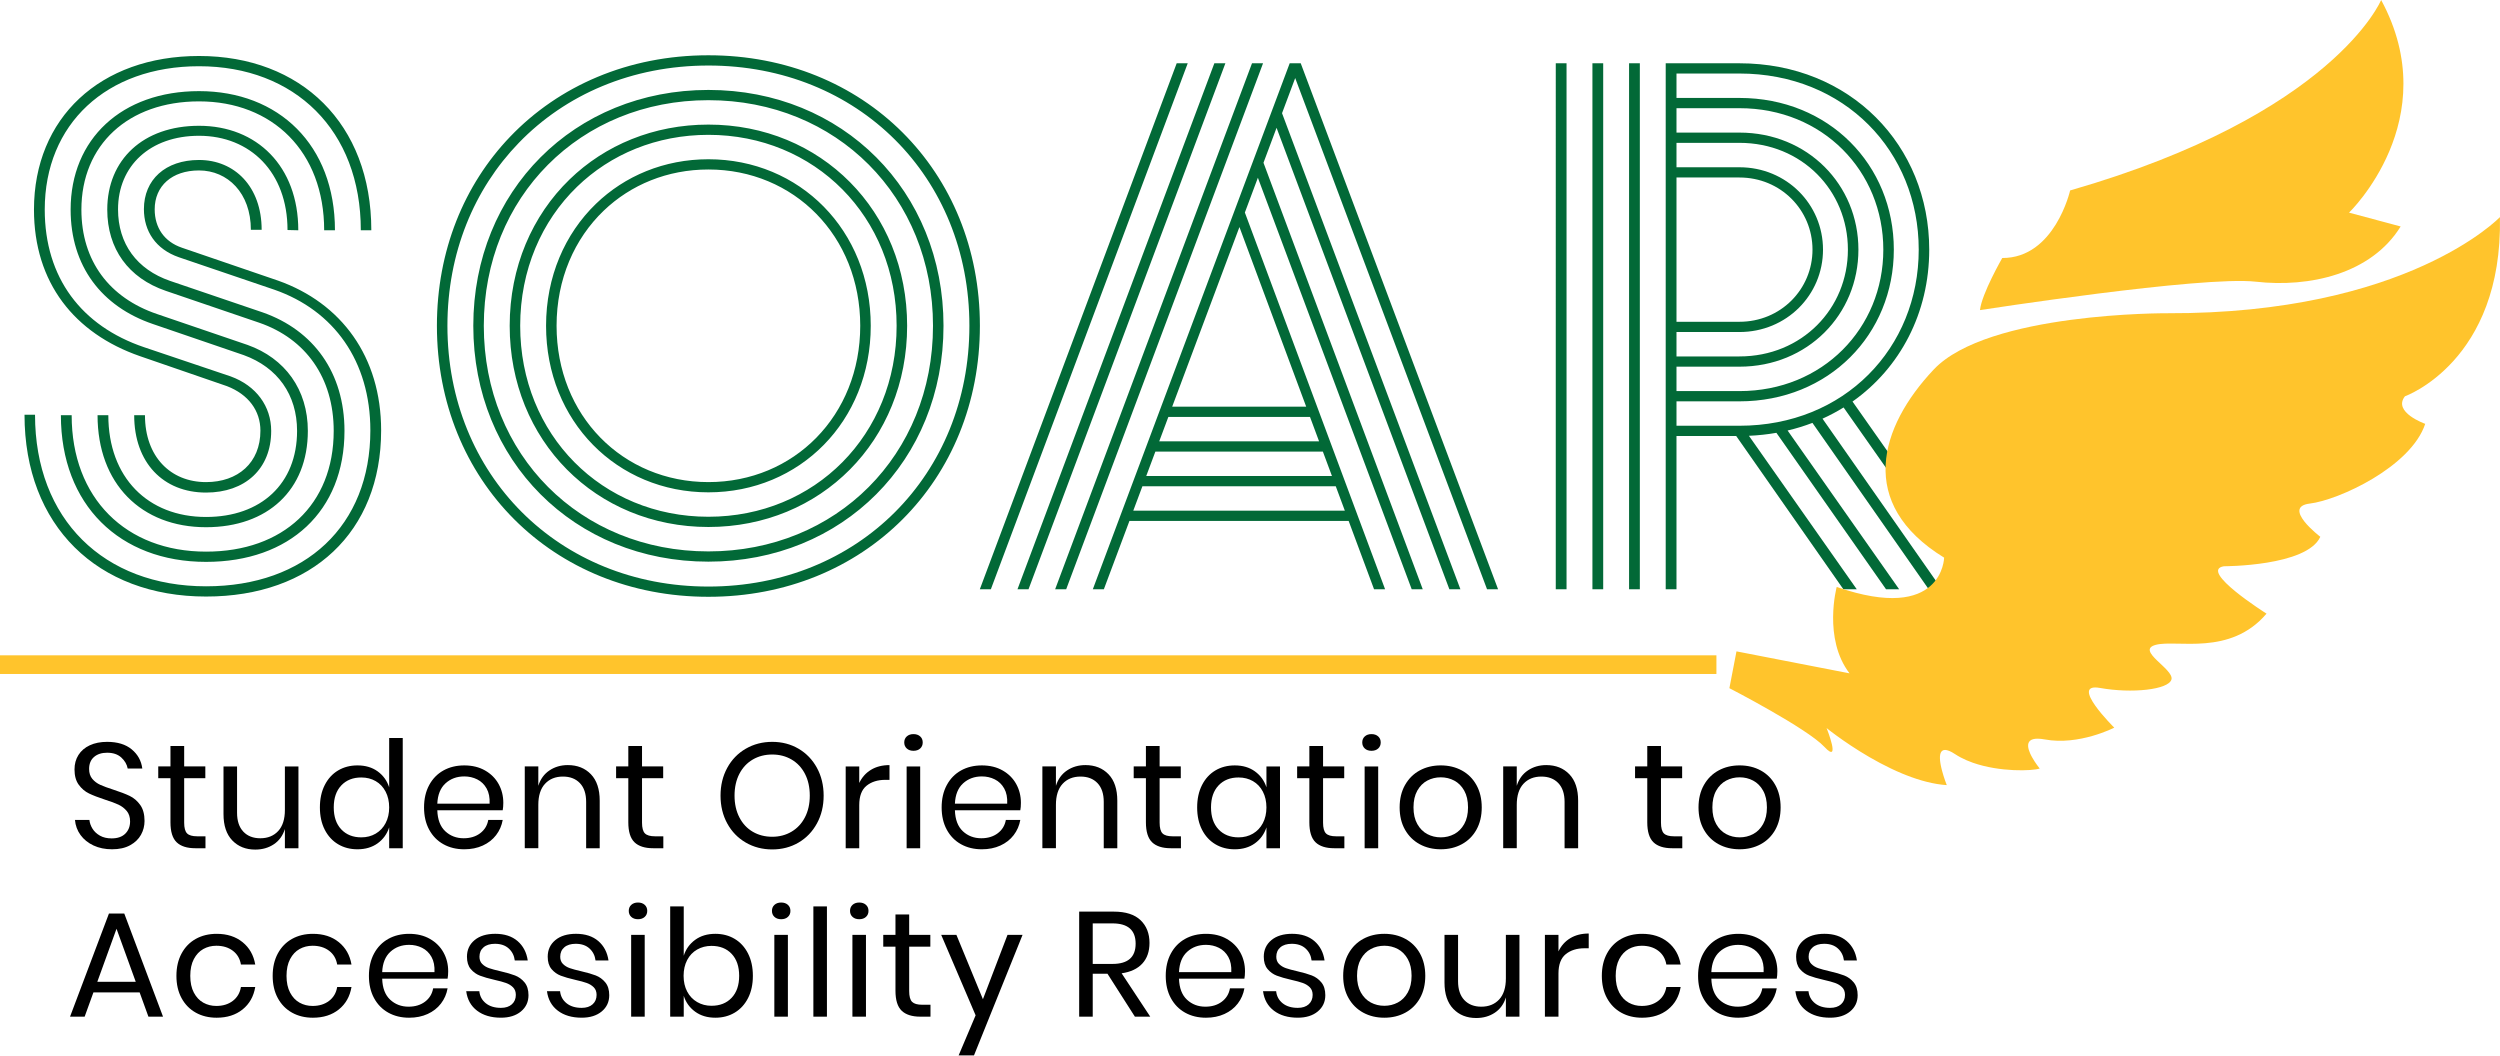 <?xml version="1.0" encoding="utf-8"?>
<!-- Generator: Adobe Illustrator 24.0.2, SVG Export Plug-In . SVG Version: 6.00 Build 0)  -->
<svg version="1.1" id="Layer_1" xmlns="http://www.w3.org/2000/svg" xmlns:xlink="http://www.w3.org/1999/xlink" x="0px" y="0px"
	 width="450px" height="190px" viewBox="0 0 450 190" style="enable-background:new 0 0 450 190;" xml:space="preserve">
<style type="text/css">
	.st0{fill:#026937;}
	.st1{fill:#FFC42C;}
</style>
<g>
	<path class="st0" d="M50.034,50.506c11.393,4.026,18.57,13.686,18.57,26.972
		c0,18.309-12.483,29.9-31.515,29.9c-19.525,0-32.677-12.714-32.677-32.724h1.892
		c0,18.833,12.397,30.881,30.785,30.881c17.894,0,29.575-10.925,29.575-28.057
		c0-12.484-6.564-21.579-17.241-25.318l-17.225-5.856
		c-4.168-1.447-6.294-4.685-6.294-8.663c0-5.29,3.859-8.844,9.92-8.844
		c6.42,0,11.273,4.812,11.273,12.568h-1.94c0-6.627-4.185-10.685-9.333-10.685
		c-4.877,0-7.98,2.8-7.98,7.001c0,3.318,1.742,5.84,4.918,6.914L50.034,50.506z
		 M25.179,64.103C13.396,60.004,6.115,50.895,6.115,37.726
		c0-16.469,11.888-27.648,29.709-27.648c18.355,0,31.013,12.173,31.013,31.372h-1.891
		c0-18.022-11.904-29.528-29.123-29.528c-16.685,0-27.77,10.424-27.77,25.804
		c0,12.279,6.621,20.959,17.88,24.771l15.578,5.251
		c4.638,1.686,7.303,5.417,7.303,9.816c0,6.866-4.718,11.098-11.725,11.098
		c-7.676,0-12.935-5.355-12.935-13.922h1.94c0,7.439,4.591,12.038,10.995,12.038
		c5.736,0,9.786-3.477,9.786-9.253c0-3.597-2.148-6.524-6.023-8.019L25.179,64.103z
		 M51.753,41.403c0-10.391-6.699-16.963-15.929-16.963
		c-8.783,0-14.577,5.403-14.577,13.239c0,6.222,3.398,10.821,9.365,12.881
		l16.7,5.681c9.14,3.215,14.695,10.86,14.695,21.322
		c0,14.448-9.882,23.574-24.919,23.574c-15.53,0-26.128-10.247-26.128-26.398h1.939
		c0,14.974,9.794,24.555,24.189,24.555c13.9,0,22.979-8.458,22.979-21.731
		c0-9.564-5.029-16.589-13.415-19.477l-16.795-5.729
		c-6.73-2.3-10.55-7.557-10.55-14.631c0-8.973,6.46-15.084,16.516-15.084
		c10.414,0,17.869,7.279,17.869,18.808L51.753,41.403z M58.35,41.449
		c0-14.163-9.302-23.202-22.526-23.202c-12.779,0-21.173,7.87-21.173,19.479
		c0,9.27,5.054,15.89,13.624,18.804l16.27,5.552
		c6.753,2.403,10.867,8.027,10.867,15.481c0,10.637-7.233,17.336-18.322,17.336
		c-11.672,0-19.531-7.821-19.531-20.16h1.939c0,11.203,7.105,18.316,17.592,18.316
		c9.906,0,16.382-5.992,16.382-15.492c0-6.509-3.5-11.425-9.587-13.637
		l-16.365-5.601c-9.238-3.151-14.808-10.431-14.808-20.599
		c0-12.698,9.197-21.322,23.113-21.322c14.36,0,24.466,9.706,24.466,25.046H58.35z"/>
	<path class="st0" d="M176.38,58.643c0,27.863-20.83,48.781-48.867,48.781
		c-28.039,0-48.869-20.918-48.869-48.781c0-13.529,4.912-25.399,13.176-34.03
		c8.751-9.148,21.268-14.663,35.693-14.663
		C155.551,9.95,176.38,30.78,176.38,58.643z M174.49,58.643
		c0-26.822-20.028-46.848-46.977-46.848c-13.769,0-25.729,5.229-34.128,13.92
		C85.333,34.03,80.536,45.523,80.536,58.643c0,26.823,20.027,46.937,46.977,46.937
		C154.462,105.581,174.49,85.467,174.49,58.643z M169.831,58.643
		c0,24.275-18.18,42.455-42.318,42.455c-24.14,0-42.319-18.18-42.319-42.455
		c0-12.144,4.551-22.761,12.122-30.34c7.559-7.573,18.135-12.114,30.198-12.114
		C151.652,16.19,169.831,34.37,169.831,58.643z M167.94,58.643
		c0-23.233-17.378-40.61-40.427-40.61c-11.541,0-21.661,4.358-28.887,11.625
		C91.418,36.903,87.085,47.043,87.085,58.643c0,23.233,17.378,40.611,40.428,40.611
		C150.562,99.255,167.94,81.877,167.94,58.643z M163.284,58.643
		c0,20.686-15.53,36.216-35.77,36.216s-35.77-15.53-35.77-36.216
		c0-10.603,4.079-19.851,10.783-26.347c6.375-6.179,15.122-9.869,24.987-9.869
		C147.753,22.428,163.284,37.958,163.284,58.643z M161.391,58.643
		c0-19.643-14.726-34.372-33.878-34.372c-9.33,0-17.612,3.496-23.65,9.353
		c-6.357,6.165-10.229,14.945-10.229,25.019c0,19.645,14.728,34.373,33.879,34.373
		C146.665,93.016,161.391,78.288,161.391,58.643z M156.734,58.643
		c0,17.184-12.792,29.978-29.221,29.978c-16.428,0-29.222-12.794-29.222-29.978
		c0-8.865,3.406-16.561,8.957-21.936c5.21-5.043,12.311-8.041,20.266-8.041
		C143.942,28.666,156.734,41.459,156.734,58.643z M154.842,58.643
		c0-16.191-11.942-28.134-27.329-28.134c-7.382,0-13.973,2.751-18.832,7.401
		c-5.268,5.04-8.498,12.311-8.498,20.733c0,16.191,11.942,28.134,27.33,28.134
		C142.9,86.777,154.842,74.835,154.842,58.643z"/>
	<path class="st0" d="M178.353,106.072h-1.986l35.437-94.681h1.987L178.353,106.072z
		 M185.132,106.072h-1.987l35.437-94.681h1.987L185.132,106.072z M191.911,106.072
		h-1.987l35.437-94.681h1.987L191.911,106.072z M230.767,20.376l32.107,85.695h-1.987
		l-31.105-83.065l-2.355,6.291l28.668,76.774h-1.987l-27.69-74.078l-2.343,6.262
		l25.242,67.816h-1.987l-4.575-12.308h-39.455l-4.607,12.308h-1.987l35.438-94.681
		h1.987l35.523,94.681h-1.986l-34.533-92.021L230.767,20.376z M240.437,87.525h-34.804
		l-1.644,4.395h38.081L240.437,87.525z M206.323,85.681h33.429l-1.634-4.394h-30.151
		L206.323,85.681z M235.8,75.047h-25.497l-1.644,4.395h28.775L235.8,75.047z
		 M210.993,73.204h24.123l-12.018-32.338L210.993,73.204z"/>
	<path class="st0" d="M281.978,11.391v94.681h-1.939V11.391H281.978z M288.575,11.391v94.681
		h-1.939V11.391H288.575z M295.171,11.391v94.681h-1.939V11.391H295.171z
		 M331.846,73.342c-1.208,0.748-2.473,1.423-3.794,2.019l21.476,30.711h-2.359
		l-20.932-29.954c-1.435,0.551-2.926,1.011-4.469,1.374l20.082,28.58h-2.361
		l-19.738-28.165c-1.601,0.283-3.252,0.463-4.947,0.536l19.415,27.629h-2.408
		l-19.296-27.593h-10.747v27.593h-1.94V11.391h13.269
		c19.948,0,34.165,14.784,34.165,33.544c0,11.384-5.235,21.303-13.808,27.343
		l23.754,33.793h-2.361L331.846,73.342z M313.097,76.635
		c18.906,0,32.273-13.98,32.273-31.7s-13.367-31.701-32.273-31.701h-11.329v4.395
		h11.329c16.096,0,27.791,12.046,27.791,27.306s-11.696,27.306-27.791,27.306h-11.329
		v4.394H313.097z M301.768,70.397h11.329c15.006,0,25.9-11.331,25.9-25.462
		c0-14.13-10.894-25.461-25.9-25.461h-11.329v4.394h11.329
		c12.283,0,21.418,9.395,21.418,21.067c0,11.671-9.135,21.067-21.418,21.067h-11.329
		V70.397z M301.768,64.158h11.329c11.244,0,19.526-8.593,19.526-19.223
		s-8.282-19.223-19.526-19.223h-11.329v4.395h11.329
		c8.472,0,15.045,6.659,15.045,14.828s-6.573,14.828-15.045,14.828h-11.329V64.158z
		 M313.097,57.92c7.432,0,13.152-5.855,13.152-12.985
		c0-7.128-5.72-12.985-13.152-12.985h-11.329v25.97H313.097z"/>
</g>
<g>
	<path d="M25.373,150.269c-0.429,0.769-1.082,1.394-1.957,1.877
		c-0.876,0.483-1.958,0.724-3.245,0.724c-1.251,0-2.365-0.228-3.339-0.684
		c-0.975-0.456-1.752-1.082-2.333-1.878c-0.581-0.795-0.917-1.703-1.006-2.722
		h2.601c0.054,0.536,0.237,1.06,0.55,1.569
		c0.313,0.51,0.76,0.93,1.341,1.261c0.581,0.331,1.283,0.496,2.105,0.496
		c1.073,0,1.895-0.286,2.468-0.858c0.572-0.572,0.858-1.305,0.858-2.199
		c0-0.769-0.201-1.394-0.604-1.877s-0.898-0.863-1.488-1.14
		c-0.59-0.277-1.395-0.577-2.414-0.898c-1.198-0.393-2.158-0.764-2.883-1.113
		c-0.724-0.348-1.341-0.872-1.85-1.569c-0.51-0.697-0.765-1.618-0.765-2.763
		c0-0.983,0.237-1.85,0.711-2.601c0.474-0.751,1.154-1.332,2.038-1.743
		c0.885-0.411,1.927-0.617,3.125-0.617c1.86,0,3.334,0.451,4.425,1.354
		c1.09,0.904,1.725,2.052,1.904,3.446h-2.628
		c-0.143-0.751-0.527-1.412-1.153-1.984c-0.626-0.572-1.475-0.859-2.548-0.859
		c-0.984,0-1.77,0.255-2.36,0.765c-0.59,0.51-0.885,1.229-0.885,2.159
		c0,0.733,0.192,1.327,0.577,1.783c0.384,0.456,0.863,0.814,1.435,1.073
		c0.572,0.26,1.358,0.55,2.36,0.872c1.216,0.393,2.195,0.769,2.937,1.126
		c0.742,0.358,1.372,0.898,1.891,1.623c0.518,0.724,0.778,1.685,0.778,2.883
		C26.016,148.669,25.802,149.5,25.373,150.269z"/>
	<path d="M36.986,150.537v2.145h-1.824c-1.502,0-2.624-0.358-3.366-1.073
		c-0.742-0.715-1.113-1.913-1.113-3.594v-7.939h-2.199v-2.119h2.199v-3.674h2.468
		v3.674h3.808v2.119H33.151v7.992c0,0.948,0.174,1.596,0.523,1.944
		c0.349,0.349,0.953,0.523,1.811,0.523H36.986z"/>
	<path d="M53.72,137.959v14.724h-2.44v-3.459c-0.376,1.198-1.042,2.114-1.998,2.749
		c-0.957,0.635-2.07,0.952-3.339,0.952c-1.699,0-3.075-0.55-4.13-1.649
		s-1.582-2.677-1.582-4.734v-8.582h2.44v8.341c0,1.467,0.376,2.597,1.127,3.393
		c0.751,0.796,1.77,1.193,3.057,1.193c1.341,0,2.414-0.433,3.218-1.301
		c0.805-0.867,1.207-2.132,1.207-3.795v-7.831H53.72z"/>
	<path d="M67.974,138.844c0.992,0.716,1.685,1.672,2.078,2.87v-8.877h2.441v19.846
		h-2.441v-3.755c-0.393,1.199-1.086,2.155-2.078,2.87
		c-0.992,0.715-2.204,1.073-3.634,1.073c-1.306,0-2.468-0.304-3.487-0.912
		c-1.019-0.607-1.819-1.479-2.4-2.614c-0.581-1.135-0.872-2.472-0.872-4.009
		c0-1.538,0.29-2.879,0.872-4.023c0.581-1.144,1.381-2.02,2.4-2.628
		c1.019-0.607,2.181-0.912,3.487-0.912
		C65.77,137.771,66.982,138.129,67.974,138.844z M61.43,141.379
		c-0.903,0.957-1.355,2.275-1.355,3.956s0.451,2.999,1.355,3.955
		c0.903,0.957,2.105,1.435,3.607,1.435c0.965,0,1.828-0.223,2.588-0.67
		s1.355-1.077,1.784-1.891c0.429-0.814,0.643-1.756,0.643-2.829
		c0-1.073-0.215-2.021-0.643-2.843c-0.429-0.822-1.024-1.452-1.784-1.89
		c-0.76-0.438-1.623-0.657-2.588-0.657
		C63.535,139.944,62.333,140.422,61.43,141.379z"/>
	<path d="M90.488,145.843H78.715c0.054,1.681,0.532,2.941,1.435,3.782
		c0.902,0.841,2.007,1.261,3.312,1.261c1.18,0,2.168-0.299,2.964-0.898
		c0.795-0.599,1.283-1.399,1.462-2.4h2.601
		c-0.179,1.019-0.577,1.931-1.193,2.736c-0.617,0.805-1.418,1.431-2.4,1.877
		c-0.984,0.447-2.092,0.671-3.326,0.671c-1.413,0-2.665-0.304-3.755-0.912
		c-1.091-0.607-1.944-1.479-2.561-2.614c-0.617-1.135-0.925-2.472-0.925-4.009
		c0-1.538,0.308-2.879,0.925-4.023c0.617-1.144,1.47-2.02,2.561-2.628
		c1.09-0.607,2.342-0.912,3.755-0.912c1.43,0,2.677,0.305,3.741,0.912
		c1.064,0.608,1.877,1.421,2.44,2.44c0.564,1.019,0.845,2.145,0.845,3.379
		C90.595,145.021,90.559,145.468,90.488,145.843z M87.591,141.928
		c-0.411-0.733-0.974-1.278-1.689-1.636c-0.715-0.358-1.493-0.536-2.333-0.536
		c-1.341,0-2.468,0.416-3.379,1.247c-0.912,0.831-1.404,2.052-1.475,3.661h9.414
		C88.182,143.573,88.002,142.661,87.591,141.928z"/>
	<path d="M106.365,139.367c1.054,1.099,1.582,2.686,1.582,4.76v8.555h-2.441v-8.341
		c0-1.466-0.375-2.592-1.126-3.379s-1.77-1.18-3.057-1.18
		c-1.341,0-2.414,0.434-3.218,1.301c-0.805,0.867-1.207,2.132-1.207,3.795v7.804
		h-2.44v-14.724h2.44v3.486c0.376-1.197,1.041-2.119,1.998-2.762
		c0.957-0.644,2.061-0.966,3.313-0.966
		C103.925,137.718,105.31,138.268,106.365,139.367z"/>
	<path d="M119.399,150.537v2.145h-1.824c-1.502,0-2.624-0.358-3.366-1.073
		c-0.742-0.715-1.113-1.913-1.113-3.594v-7.939h-2.199v-2.119h2.199v-3.674h2.468
		v3.674h3.808v2.119h-3.808v7.992c0,0.948,0.174,1.596,0.523,1.944
		c0.349,0.349,0.953,0.523,1.811,0.523H119.399z"/>
	<path d="M143.736,134.768c1.403,0.822,2.507,1.971,3.312,3.446
		c0.805,1.475,1.207,3.143,1.207,5.002c0,1.86-0.402,3.527-1.207,5.002
		c-0.805,1.475-1.908,2.624-3.312,3.446c-1.404,0.823-2.982,1.234-4.734,1.234
		c-1.752,0-3.339-0.411-4.76-1.234c-1.421-0.822-2.534-1.971-3.339-3.446
		c-0.805-1.475-1.207-3.142-1.207-5.002c0-1.859,0.403-3.527,1.207-5.002
		c0.804-1.475,1.918-2.624,3.339-3.446c1.422-0.823,3.008-1.234,4.76-1.234
		C140.755,133.534,142.332,133.945,143.736,134.768z M135.503,136.712
		c-1.028,0.599-1.833,1.457-2.413,2.575c-0.581,1.117-0.872,2.427-0.872,3.929
		c0,1.484,0.29,2.789,0.872,3.915c0.581,1.127,1.385,1.989,2.413,2.588
		c1.028,0.599,2.195,0.898,3.5,0.898c1.287,0,2.445-0.304,3.473-0.912
		c1.028-0.607,1.833-1.47,2.414-2.588c0.581-1.117,0.871-2.418,0.871-3.902
		c0-1.502-0.29-2.811-0.871-3.929c-0.581-1.118-1.386-1.976-2.414-2.575
		s-2.186-0.898-3.473-0.898C137.698,135.814,136.531,136.113,135.503,136.712z"/>
	<path d="M156.783,138.563c0.93-0.563,2.038-0.845,3.326-0.845v2.655h-0.751
		c-1.377,0-2.503,0.354-3.379,1.06c-0.876,0.707-1.314,1.873-1.314,3.5v7.751
		h-2.44v-14.724h2.44v2.977C155.147,139.916,155.853,139.126,156.783,138.563z"/>
	<path d="M163.22,132.555c0.303-0.277,0.706-0.416,1.206-0.416
		c0.5,0,0.903,0.139,1.207,0.416c0.304,0.278,0.456,0.64,0.456,1.086
		c0,0.447-0.152,0.809-0.456,1.086c-0.304,0.277-0.707,0.416-1.207,0.416
		c-0.5,0-0.903-0.138-1.206-0.416c-0.305-0.277-0.456-0.639-0.456-1.086
		C162.764,133.195,162.915,132.833,163.22,132.555z M165.633,137.959v14.724h-2.44
		v-14.724H165.633z"/>
	<path d="M183.656,145.843h-11.774c0.054,1.681,0.532,2.941,1.435,3.782
		c0.902,0.841,2.007,1.261,3.312,1.261c1.18,0,2.168-0.299,2.964-0.898
		c0.795-0.599,1.283-1.399,1.462-2.4h2.601
		c-0.179,1.019-0.577,1.931-1.193,2.736c-0.617,0.805-1.418,1.431-2.4,1.877
		c-0.984,0.447-2.092,0.671-3.326,0.671c-1.413,0-2.665-0.304-3.755-0.912
		c-1.091-0.607-1.944-1.479-2.561-2.614c-0.617-1.135-0.925-2.472-0.925-4.009
		c0-1.538,0.308-2.879,0.925-4.023c0.617-1.144,1.47-2.02,2.561-2.628
		c1.09-0.607,2.342-0.912,3.755-0.912c1.43,0,2.677,0.305,3.741,0.912
		c1.064,0.608,1.877,1.421,2.44,2.44c0.564,1.019,0.845,2.145,0.845,3.379
		C183.763,145.021,183.727,145.468,183.656,145.843z M180.759,141.928
		c-0.411-0.733-0.974-1.278-1.689-1.636c-0.715-0.358-1.493-0.536-2.333-0.536
		c-1.341,0-2.468,0.416-3.379,1.247c-0.912,0.831-1.404,2.052-1.475,3.661h9.414
		C181.35,143.573,181.17,142.661,180.759,141.928z"/>
	<path d="M199.533,139.367c1.054,1.099,1.582,2.686,1.582,4.76v8.555h-2.44v-8.341
		c0-1.466-0.376-2.592-1.126-3.379c-0.752-0.787-1.77-1.18-3.057-1.18
		c-1.341,0-2.413,0.434-3.218,1.301c-0.805,0.867-1.207,2.132-1.207,3.795v7.804
		h-2.44v-14.724h2.44v3.486c0.376-1.197,1.041-2.119,1.998-2.762
		c0.957-0.644,2.061-0.966,3.313-0.966
		C197.091,137.718,198.477,138.268,199.533,139.367z"/>
	<path d="M212.567,150.537v2.145h-1.824c-1.502,0-2.624-0.358-3.366-1.073
		c-0.741-0.715-1.113-1.913-1.113-3.594v-7.939h-2.199v-2.119h2.199v-3.674h2.468
		v3.674h3.808v2.119h-3.808v7.992c0,0.948,0.174,1.596,0.523,1.944
		c0.348,0.349,0.952,0.523,1.811,0.523H212.567z"/>
	<path d="M225.882,138.844c0.992,0.716,1.684,1.672,2.078,2.87v-3.754h2.44v14.724
		h-2.44v-3.755c-0.394,1.199-1.086,2.155-2.078,2.87
		c-0.993,0.715-2.205,1.073-3.635,1.073c-1.305,0-2.468-0.304-3.487-0.912
		c-1.018-0.607-1.819-1.479-2.399-2.614c-0.582-1.135-0.872-2.472-0.872-4.009
		c0-1.538,0.29-2.879,0.872-4.023c0.581-1.144,1.381-2.02,2.399-2.628
		c1.019-0.607,2.182-0.912,3.487-0.912
		C223.677,137.771,224.889,138.129,225.882,138.844z M219.337,141.379
		c-0.903,0.957-1.355,2.275-1.355,3.956s0.452,2.999,1.355,3.955
		c0.903,0.957,2.105,1.435,3.607,1.435c0.964,0,1.828-0.223,2.587-0.67
		c0.761-0.447,1.355-1.077,1.784-1.891c0.428-0.814,0.643-1.756,0.643-2.829
		c0-1.073-0.215-2.021-0.643-2.843c-0.429-0.822-1.024-1.452-1.784-1.89
		c-0.76-0.438-1.623-0.657-2.587-0.657
		C221.443,139.944,220.24,140.422,219.337,141.379z"/>
	<path d="M241.986,150.537v2.145h-1.824c-1.502,0-2.624-0.358-3.366-1.073
		c-0.741-0.715-1.113-1.913-1.113-3.594v-7.939h-2.199v-2.119h2.199v-3.674h2.468
		v3.674h3.808v2.119h-3.808v7.992c0,0.948,0.174,1.596,0.523,1.944
		c0.348,0.349,0.952,0.523,1.811,0.523H241.986z"/>
	<path d="M245.66,132.555c0.304-0.277,0.706-0.416,1.207-0.416
		c0.5,0,0.903,0.139,1.207,0.416c0.304,0.278,0.455,0.64,0.455,1.086
		c0,0.447-0.151,0.809-0.455,1.086c-0.304,0.277-0.707,0.416-1.207,0.416
		c-0.501,0-0.903-0.138-1.207-0.416c-0.304-0.277-0.455-0.639-0.455-1.086
		C245.204,133.195,245.356,132.833,245.66,132.555z M248.074,137.959v14.724h-2.44
		v-14.724H248.074z"/>
	<path d="M263.131,138.683c1.118,0.608,1.995,1.484,2.628,2.628
		c0.635,1.144,0.954,2.485,0.954,4.023c0,1.538-0.319,2.874-0.954,4.009
		c-0.633,1.135-1.51,2.007-2.628,2.614c-1.116,0.608-2.382,0.912-3.794,0.912
		c-1.412,0-2.678-0.304-3.794-0.912c-1.118-0.607-1.997-1.479-2.642-2.614
		c-0.645-1.135-0.966-2.472-0.966-4.009c0-1.538,0.321-2.879,0.966-4.023
		c0.645-1.144,1.524-2.02,2.642-2.628c1.116-0.607,2.382-0.912,3.794-0.912
		C260.749,137.771,262.015,138.076,263.131,138.683z M256.909,140.507
		c-0.74,0.393-1.339,0.997-1.797,1.81c-0.455,0.814-0.683,1.82-0.683,3.018
		c0,1.18,0.228,2.177,0.683,2.99c0.458,0.814,1.057,1.417,1.797,1.81
		c0.742,0.393,1.551,0.59,2.428,0.59c0.877,0,1.685-0.196,2.428-0.59
		c0.742-0.393,1.341-0.996,1.797-1.81s0.683-1.811,0.683-2.99
		c0-1.198-0.228-2.203-0.683-3.018c-0.455-0.813-1.054-1.417-1.797-1.81
		c-0.742-0.393-1.551-0.59-2.428-0.59
		C258.46,139.916,257.652,140.113,256.909,140.507z"/>
	<path d="M282.481,139.367c1.056,1.099,1.583,2.686,1.583,4.76v8.555h-2.44v-8.341
		c0-1.466-0.376-2.592-1.126-3.379c-0.752-0.787-1.771-1.18-3.057-1.18
		c-1.341,0-2.414,0.434-3.219,1.301c-0.804,0.867-1.206,2.132-1.206,3.795v7.804
		h-2.441v-14.724h2.441v3.486c0.375-1.197,1.041-2.119,1.997-2.762
		c0.957-0.644,2.061-0.966,3.313-0.966
		C280.041,137.718,281.427,138.268,282.481,139.367z"/>
	<path d="M302.811,150.537v2.145h-1.824c-1.502,0-2.624-0.358-3.365-1.073
		c-0.742-0.715-1.114-1.913-1.114-3.594v-7.939h-2.199v-2.119h2.199v-3.674h2.468
		v3.674h3.808v2.119h-3.808v7.992c0,0.948,0.174,1.596,0.523,1.944
		c0.348,0.349,0.952,0.523,1.811,0.523H302.811z"/>
	<path d="M316.931,138.683c1.117,0.608,1.994,1.484,2.628,2.628
		c0.635,1.144,0.953,2.485,0.953,4.023c0,1.538-0.318,2.874-0.953,4.009
		c-0.634,1.135-1.511,2.007-2.628,2.614c-1.117,0.608-2.382,0.912-3.794,0.912
		c-1.413,0-2.678-0.304-3.795-0.912c-1.117-0.607-1.997-1.479-2.642-2.614
		c-0.643-1.135-0.966-2.472-0.966-4.009c0-1.538,0.322-2.879,0.966-4.023
		c0.645-1.144,1.525-2.02,2.642-2.628c1.117-0.607,2.382-0.912,3.795-0.912
		C314.549,137.771,315.814,138.076,316.931,138.683z M310.709,140.507
		c-0.741,0.393-1.34,0.997-1.797,1.81c-0.456,0.814-0.683,1.82-0.683,3.018
		c0,1.18,0.228,2.177,0.683,2.99c0.457,0.814,1.056,1.417,1.797,1.81
		c0.742,0.393,1.551,0.59,2.428,0.59c0.876,0,1.684-0.196,2.427-0.59
		c0.742-0.393,1.341-0.996,1.797-1.81c0.457-0.814,0.684-1.811,0.684-2.99
		c0-1.198-0.228-2.203-0.684-3.018c-0.455-0.813-1.054-1.417-1.797-1.81
		c-0.742-0.393-1.551-0.59-2.427-0.59
		C312.26,139.916,311.452,140.113,310.709,140.507z"/>
	<path d="M25.132,178.628h-8.314l-1.582,4.372h-2.628l7-18.559h2.763l6.973,18.559
		h-2.628L25.132,178.628z M24.434,176.724l-3.46-9.548l-3.459,9.548H24.434z"/>
	<path d="M43.663,169.59c1.234,1.002,1.993,2.342,2.28,4.023h-2.575
		c-0.179-1.054-0.666-1.882-1.462-2.481c-0.796-0.599-1.784-0.898-2.964-0.898
		c-0.859,0-1.641,0.197-2.347,0.59c-0.707,0.394-1.274,0.998-1.703,1.811
		c-0.429,0.814-0.644,1.82-0.644,3.018c0,1.198,0.215,2.203,0.644,3.016
		c0.429,0.814,0.996,1.418,1.703,1.811c0.706,0.394,1.488,0.59,2.347,0.59
		c1.18,0,2.168-0.304,2.964-0.912c0.795-0.607,1.283-1.438,1.462-2.494h2.575
		c-0.286,1.699-1.046,3.044-2.28,4.037c-1.234,0.992-2.789,1.488-4.666,1.488
		c-1.413,0-2.665-0.304-3.755-0.912c-1.091-0.608-1.944-1.479-2.561-2.615
		c-0.617-1.135-0.925-2.472-0.925-4.009s0.308-2.879,0.925-4.023
		c0.617-1.144,1.47-2.02,2.561-2.628c1.09-0.608,2.342-0.912,3.755-0.912
		C40.874,168.088,42.429,168.589,43.663,169.59z"/>
	<path d="M60.988,169.59c1.234,1.002,1.993,2.342,2.28,4.023h-2.575
		c-0.179-1.054-0.666-1.882-1.462-2.481c-0.796-0.599-1.784-0.898-2.964-0.898
		c-0.859,0-1.641,0.197-2.347,0.59c-0.707,0.394-1.274,0.998-1.703,1.811
		c-0.429,0.814-0.644,1.82-0.644,3.018c0,1.198,0.215,2.203,0.644,3.016
		c0.429,0.814,0.996,1.418,1.703,1.811c0.706,0.394,1.488,0.59,2.347,0.59
		c1.18,0,2.168-0.304,2.964-0.912c0.795-0.607,1.283-1.438,1.462-2.494h2.575
		c-0.286,1.699-1.046,3.044-2.28,4.037c-1.234,0.992-2.789,1.488-4.666,1.488
		c-1.413,0-2.665-0.304-3.755-0.912c-1.091-0.608-1.944-1.479-2.561-2.615
		c-0.617-1.135-0.925-2.472-0.925-4.009s0.308-2.879,0.925-4.023
		c0.617-1.144,1.47-2.02,2.561-2.628c1.09-0.608,2.342-0.912,3.755-0.912
		C58.198,168.088,59.754,168.589,60.988,169.59z"/>
	<path d="M80.566,176.16H68.792c0.054,1.681,0.532,2.941,1.435,3.782
		c0.902,0.84,2.007,1.261,3.312,1.261c1.18,0,2.168-0.299,2.964-0.898
		c0.795-0.599,1.283-1.398,1.462-2.4h2.601
		c-0.179,1.019-0.577,1.931-1.193,2.735c-0.617,0.805-1.418,1.431-2.4,1.878
		c-0.984,0.448-2.092,0.671-3.326,0.671c-1.413,0-2.665-0.304-3.755-0.912
		c-1.091-0.608-1.944-1.479-2.561-2.615c-0.617-1.135-0.925-2.472-0.925-4.009
		s0.308-2.879,0.925-4.023c0.617-1.144,1.47-2.02,2.561-2.628
		c1.09-0.608,2.342-0.912,3.755-0.912c1.43,0,2.677,0.304,3.741,0.912
		c1.064,0.608,1.877,1.421,2.44,2.44c0.564,1.019,0.845,2.145,0.845,3.38
		C80.673,175.338,80.637,175.785,80.566,176.16z M77.669,172.245
		c-0.411-0.733-0.974-1.279-1.689-1.636c-0.715-0.358-1.493-0.536-2.333-0.536
		c-1.341,0-2.468,0.416-3.379,1.247c-0.912,0.831-1.404,2.052-1.475,3.661h9.414
		C78.259,173.889,78.08,172.979,77.669,172.245z"/>
	<path d="M93.157,169.388c1.009,0.868,1.622,2.035,1.837,3.5h-2.333
		c-0.107-0.876-0.469-1.595-1.086-2.159c-0.617-0.564-1.444-0.845-2.481-0.845
		c-0.876,0-1.56,0.211-2.051,0.631c-0.492,0.42-0.738,0.987-0.738,1.702
		c0,0.536,0.165,0.97,0.496,1.3c0.331,0.331,0.742,0.582,1.234,0.752
		c0.491,0.17,1.167,0.353,2.025,0.55c1.09,0.251,1.971,0.504,2.642,0.764
		c0.67,0.26,1.242,0.675,1.716,1.247c0.474,0.573,0.711,1.341,0.711,2.307
		c0,1.198-0.452,2.172-1.354,2.923c-0.903,0.75-2.105,1.126-3.607,1.126
		c-1.752,0-3.182-0.42-4.291-1.261c-1.109-0.84-1.762-2.011-1.958-3.513h2.36
		c0.089,0.894,0.478,1.618,1.167,2.172c0.688,0.555,1.596,0.831,2.722,0.831
		c0.84,0,1.497-0.214,1.972-0.643c0.473-0.429,0.711-0.992,0.711-1.69
		c0-0.572-0.17-1.027-0.51-1.368c-0.34-0.339-0.76-0.599-1.261-0.778
		c-0.501-0.179-1.189-0.366-2.065-0.563c-1.091-0.251-1.963-0.501-2.615-0.752
		c-0.652-0.249-1.206-0.648-1.663-1.193s-0.684-1.282-0.684-2.213
		c0-1.233,0.455-2.23,1.368-2.99c0.912-0.76,2.154-1.14,3.728-1.14
		C90.81,168.088,92.146,168.522,93.157,169.388z"/>
	<path d="M107.693,169.388c1.009,0.868,1.622,2.035,1.837,3.5h-2.333
		c-0.107-0.876-0.469-1.595-1.086-2.159c-0.617-0.564-1.444-0.845-2.481-0.845
		c-0.876,0-1.56,0.211-2.051,0.631c-0.492,0.42-0.738,0.987-0.738,1.702
		c0,0.536,0.165,0.97,0.496,1.3c0.331,0.331,0.742,0.582,1.234,0.752
		c0.491,0.17,1.167,0.353,2.025,0.55c1.09,0.251,1.971,0.504,2.642,0.764
		c0.67,0.26,1.242,0.675,1.716,1.247c0.474,0.573,0.711,1.341,0.711,2.307
		c0,1.198-0.452,2.172-1.354,2.923c-0.903,0.75-2.105,1.126-3.607,1.126
		c-1.752,0-3.182-0.42-4.291-1.261c-1.109-0.84-1.762-2.011-1.958-3.513h2.36
		c0.089,0.894,0.478,1.618,1.167,2.172c0.688,0.555,1.596,0.831,2.722,0.831
		c0.84,0,1.497-0.214,1.972-0.643c0.473-0.429,0.711-0.992,0.711-1.69
		c0-0.572-0.17-1.027-0.51-1.368c-0.34-0.339-0.76-0.599-1.261-0.778
		c-0.501-0.179-1.189-0.366-2.065-0.563c-1.091-0.251-1.963-0.501-2.615-0.752
		c-0.652-0.249-1.206-0.648-1.663-1.193s-0.684-1.282-0.684-2.213
		c0-1.233,0.455-2.23,1.368-2.99c0.912-0.76,2.154-1.14,3.728-1.14
		C105.346,168.088,106.683,168.522,107.693,169.388z"/>
	<path d="M113.634,162.871c0.303-0.277,0.706-0.416,1.206-0.416
		s0.903,0.139,1.207,0.416c0.304,0.278,0.456,0.64,0.456,1.086
		c0,0.448-0.152,0.81-0.456,1.086c-0.304,0.278-0.707,0.416-1.207,0.416
		s-0.903-0.138-1.206-0.416c-0.305-0.277-0.456-0.639-0.456-1.086
		C113.178,163.511,113.329,163.149,113.634,162.871z M116.047,168.276v14.724h-2.44
		v-14.724H116.047z"/>
	<path d="M132.246,169c1.019,0.608,1.819,1.484,2.4,2.628
		c0.581,1.144,0.872,2.486,0.872,4.023s-0.29,2.874-0.872,4.009
		c-0.581,1.135-1.381,2.006-2.4,2.615c-1.019,0.608-2.182,0.912-3.487,0.912
		c-1.431,0-2.642-0.362-3.634-1.086c-0.992-0.724-1.676-1.676-2.052-2.856v3.754
		h-2.44v-19.846h2.44v8.876c0.376-1.18,1.06-2.132,2.052-2.856
		c0.992-0.724,2.203-1.086,3.634-1.086
		C130.064,168.088,131.227,168.392,132.246,169z M125.487,170.917
		c-0.769,0.438-1.368,1.068-1.797,1.89c-0.429,0.823-0.643,1.771-0.643,2.843
		c0,1.073,0.215,2.016,0.643,2.829c0.429,0.814,1.028,1.445,1.797,1.891
		c0.769,0.448,1.627,0.671,2.575,0.671c1.52,0,2.731-0.478,3.634-1.435
		c0.902-0.957,1.355-2.275,1.355-3.956s-0.452-2.999-1.355-3.956
		c-0.903-0.957-2.115-1.435-3.634-1.435
		C127.115,170.26,126.256,170.479,125.487,170.917z"/>
	<path d="M139.407,162.871c0.303-0.277,0.706-0.416,1.206-0.416
		c0.5,0,0.903,0.139,1.207,0.416c0.304,0.278,0.456,0.64,0.456,1.086
		c0,0.448-0.152,0.81-0.456,1.086c-0.304,0.278-0.707,0.416-1.207,0.416
		c-0.5,0-0.903-0.138-1.206-0.416c-0.305-0.277-0.456-0.639-0.456-1.086
		C138.951,163.511,139.102,163.149,139.407,162.871z M141.82,168.276v14.724h-2.44
		v-14.724H141.82z"/>
	<path d="M148.847,163.154v19.846h-2.44v-19.846H148.847z"/>
	<path d="M153.46,162.871c0.303-0.277,0.706-0.416,1.206-0.416
		c0.5,0,0.903,0.139,1.207,0.416c0.304,0.278,0.456,0.64,0.456,1.086
		c0,0.448-0.152,0.81-0.456,1.086c-0.304,0.278-0.707,0.416-1.207,0.416
		c-0.5,0-0.903-0.138-1.206-0.416c-0.305-0.277-0.456-0.639-0.456-1.086
		C153.004,163.511,153.156,163.149,153.46,162.871z M155.874,168.276v14.724h-2.44
		v-14.724H155.874z"/>
	<path d="M167.487,180.854v2.145h-1.824c-1.502,0-2.624-0.358-3.366-1.073
		s-1.113-1.913-1.113-3.594v-7.938h-2.199v-2.119h2.199v-3.675h2.468v3.675h3.808
		v2.119h-3.808v7.992c0,0.947,0.174,1.595,0.523,1.945
		c0.349,0.348,0.953,0.523,1.811,0.523H167.487z"/>
	<path d="M172.153,168.276l4.773,11.585l4.425-11.585h2.709l-8.743,21.697h-2.763
		l3.057-7.215l-6.195-14.482H172.153z"/>
	<path d="M204.28,182.999l-4.934-7.724h-2.655v7.724h-2.44V164.092h6.221
		c2.145,0,3.754,0.514,4.827,1.542c1.074,1.028,1.61,2.391,1.61,4.09
		c0,1.537-0.429,2.775-1.288,3.714c-0.859,0.938-2.101,1.524-3.728,1.756
		l5.149,7.805H204.28z M196.691,173.506h3.568c2.771,0,4.156-1.216,4.156-3.647
		c0-2.432-1.386-3.648-4.156-3.648h-3.568V173.506z"/>
	<path d="M223.992,176.16h-11.773c0.054,1.681,0.532,2.941,1.435,3.782
		c0.902,0.84,2.006,1.261,3.311,1.261c1.181,0,2.168-0.299,2.964-0.898
		c0.795-0.599,1.282-1.398,1.462-2.4h2.601
		c-0.179,1.019-0.576,1.931-1.193,2.735c-0.617,0.805-1.418,1.431-2.4,1.878
		c-0.984,0.448-2.092,0.671-3.325,0.671c-1.413,0-2.665-0.304-3.755-0.912
		c-1.091-0.608-1.944-1.479-2.561-2.615s-0.925-2.472-0.925-4.009
		s0.307-2.879,0.925-4.023s1.47-2.02,2.561-2.628
		c1.091-0.608,2.342-0.912,3.755-0.912c1.43,0,2.677,0.304,3.741,0.912
		c1.064,0.608,1.878,1.421,2.44,2.44c0.564,1.019,0.845,2.145,0.845,3.38
		C224.099,175.338,224.064,175.785,223.992,176.16z M221.096,172.245
		c-0.411-0.733-0.974-1.279-1.689-1.636c-0.715-0.358-1.493-0.536-2.333-0.536
		c-1.341,0-2.468,0.416-3.38,1.247c-0.912,0.831-1.404,2.052-1.475,3.661h9.414
		C221.687,173.889,221.507,172.979,221.096,172.245z"/>
	<path d="M236.584,169.388c1.01,0.868,1.623,2.035,1.837,3.5h-2.333
		c-0.107-0.876-0.469-1.595-1.086-2.159c-0.616-0.564-1.444-0.845-2.48-0.845
		c-0.877,0-1.56,0.211-2.052,0.631s-0.738,0.987-0.738,1.702
		c0,0.536,0.165,0.97,0.496,1.3c0.331,0.331,0.742,0.582,1.234,0.752
		c0.491,0.17,1.166,0.353,2.025,0.55c1.09,0.251,1.971,0.504,2.642,0.764
		c0.67,0.26,1.242,0.675,1.716,1.247c0.474,0.573,0.711,1.341,0.711,2.307
		c0,1.198-0.452,2.172-1.354,2.923c-0.903,0.75-2.105,1.126-3.607,1.126
		c-1.752,0-3.183-0.42-4.291-1.261c-1.109-0.84-1.762-2.011-1.959-3.513h2.361
		c0.089,0.894,0.478,1.618,1.166,2.172c0.689,0.555,1.596,0.831,2.723,0.831
		c0.84,0,1.497-0.214,1.971-0.643s0.711-0.992,0.711-1.69
		c0-0.572-0.17-1.027-0.509-1.368c-0.34-0.339-0.761-0.599-1.261-0.778
		c-0.501-0.179-1.19-0.366-2.066-0.563c-1.091-0.251-1.962-0.501-2.614-0.752
		c-0.652-0.249-1.207-0.648-1.663-1.193c-0.457-0.545-0.684-1.282-0.684-2.213
		c0-1.233,0.455-2.23,1.368-2.99c0.912-0.76,2.154-1.14,3.728-1.14
		C234.237,168.088,235.574,168.522,236.584,169.388z"/>
	<path d="M252.969,169c1.118,0.608,1.995,1.484,2.628,2.628
		c0.635,1.144,0.954,2.486,0.954,4.023s-0.319,2.874-0.954,4.009
		c-0.633,1.135-1.51,2.006-2.628,2.615c-1.116,0.608-2.381,0.912-3.794,0.912
		c-1.412,0-2.677-0.304-3.794-0.912c-1.118-0.608-1.998-1.479-2.642-2.615
		s-0.966-2.472-0.966-4.009s0.322-2.879,0.966-4.023s1.524-2.02,2.642-2.628
		c1.117-0.608,2.382-0.912,3.794-0.912
		C250.588,168.088,251.853,168.392,252.969,169z M246.749,170.823
		c-0.742,0.394-1.341,0.998-1.797,1.811c-0.455,0.814-0.684,1.82-0.684,3.018
		c0,1.18,0.229,2.177,0.684,2.99c0.455,0.813,1.054,1.417,1.797,1.811
		c0.741,0.393,1.551,0.59,2.427,0.59c0.877,0,1.685-0.197,2.428-0.59
		c0.742-0.394,1.341-0.998,1.797-1.811c0.455-0.813,0.683-1.811,0.683-2.99
		c0-1.198-0.228-2.203-0.683-3.018c-0.455-0.813-1.054-1.417-1.797-1.811
		c-0.742-0.393-1.551-0.59-2.428-0.59
		C248.299,170.233,247.49,170.43,246.749,170.823z"/>
	<path d="M273.5,168.276v14.724h-2.441v-3.459c-0.375,1.198-1.041,2.115-1.997,2.749
		s-2.07,0.952-3.339,0.952c-1.699,0-3.076-0.55-4.13-1.649
		c-1.056-1.1-1.583-2.678-1.583-4.734v-8.583h2.44v8.341
		c0,1.466,0.376,2.596,1.126,3.392c0.752,0.796,1.771,1.193,3.057,1.193
		c1.341,0,2.414-0.433,3.219-1.3c0.804-0.868,1.206-2.133,1.206-3.795v-7.831
		H273.5z"/>
	<path d="M282.644,168.879c0.929-0.564,2.038-0.845,3.326-0.845v2.655h-0.752
		c-1.377,0-2.503,0.353-3.379,1.059c-0.877,0.706-1.314,1.873-1.314,3.499v7.751
		h-2.441v-14.724h2.441v2.977C281.008,170.233,281.715,169.442,282.644,168.879z"/>
	<path d="M300.237,169.59c1.234,1.002,1.994,2.342,2.28,4.023h-2.575
		c-0.179-1.054-0.666-1.882-1.461-2.481c-0.796-0.599-1.783-0.898-2.964-0.898
		c-0.857,0-1.64,0.197-2.346,0.59c-0.707,0.394-1.274,0.998-1.704,1.811
		c-0.429,0.814-0.643,1.82-0.643,3.018c0,1.198,0.214,2.203,0.643,3.016
		c0.429,0.814,0.996,1.418,1.704,1.811c0.706,0.394,1.488,0.59,2.346,0.59
		c1.181,0,2.168-0.304,2.964-0.912c0.795-0.607,1.282-1.438,1.461-2.494h2.575
		c-0.286,1.699-1.045,3.044-2.28,4.037c-1.233,0.992-2.789,1.488-4.666,1.488
		c-1.412,0-2.663-0.304-3.754-0.912c-1.091-0.608-1.944-1.479-2.561-2.615
		s-0.926-2.472-0.926-4.009s0.309-2.879,0.926-4.023s1.47-2.02,2.561-2.628
		c1.091-0.608,2.342-0.912,3.754-0.912
		C297.449,168.088,299.004,168.589,300.237,169.59z"/>
	<path d="M319.815,176.16h-11.773c0.054,1.681,0.532,2.941,1.435,3.782
		c0.902,0.84,2.006,1.261,3.311,1.261c1.181,0,2.168-0.299,2.964-0.898
		c0.795-0.599,1.282-1.398,1.461-2.4h2.602
		c-0.179,1.019-0.577,1.931-1.193,2.735c-0.617,0.805-1.418,1.431-2.4,1.878
		c-0.984,0.448-2.092,0.671-3.326,0.671c-1.412,0-2.663-0.304-3.754-0.912
		c-1.091-0.608-1.944-1.479-2.561-2.615s-0.926-2.472-0.926-4.009
		s0.309-2.879,0.926-4.023s1.47-2.02,2.561-2.628
		c1.091-0.608,2.342-0.912,3.754-0.912c1.43,0,2.678,0.304,3.742,0.912
		c1.064,0.608,1.878,1.421,2.44,2.44c0.564,1.019,0.845,2.145,0.845,3.38
		C319.922,175.338,319.886,175.785,319.815,176.16z M316.918,172.245
		c-0.411-0.733-0.975-1.279-1.69-1.636c-0.715-0.358-1.493-0.536-2.333-0.536
		c-1.34,0-2.466,0.416-3.379,1.247c-0.912,0.831-1.404,2.052-1.475,3.661h9.413
		C317.508,173.889,317.33,172.979,316.918,172.245z"/>
	<path d="M332.406,169.388c1.01,0.868,1.623,2.035,1.838,3.5h-2.333
		c-0.108-0.876-0.47-1.595-1.086-2.159c-0.617-0.564-1.444-0.845-2.481-0.845
		c-0.876,0-1.56,0.211-2.052,0.631c-0.492,0.42-0.737,0.987-0.737,1.702
		c0,0.536,0.165,0.97,0.495,1.3c0.331,0.331,0.742,0.582,1.234,0.752
		c0.491,0.17,1.166,0.353,2.025,0.55c1.091,0.251,1.971,0.504,2.642,0.764
		c0.671,0.26,1.242,0.675,1.716,1.247c0.474,0.573,0.711,1.341,0.711,2.307
		c0,1.198-0.451,2.172-1.354,2.923c-0.903,0.75-2.105,1.126-3.607,1.126
		c-1.753,0-3.183-0.42-4.291-1.261c-1.109-0.84-1.762-2.011-1.957-3.513h2.359
		c0.09,0.894,0.478,1.618,1.167,2.172c0.688,0.555,1.595,0.831,2.722,0.831
		c0.84,0,1.497-0.214,1.971-0.643s0.711-0.992,0.711-1.69
		c0-0.572-0.17-1.027-0.509-1.368c-0.34-0.339-0.761-0.599-1.261-0.778
		c-0.501-0.179-1.189-0.366-2.066-0.563c-1.09-0.251-1.962-0.501-2.615-0.752
		c-0.652-0.249-1.207-0.648-1.663-1.193c-0.456-0.545-0.684-1.282-0.684-2.213
		c0-1.233,0.457-2.23,1.369-2.99c0.911-0.76,2.153-1.14,3.727-1.14
		C330.059,168.088,331.396,168.522,332.406,169.388z"/>
</g>
<g>
	<path class="st1" d="M360.406,46.441c0,0-3.72,6.466-4.006,9.377
		c0,0,39.993-6.209,49.656-5.112c9.666,1.094,20.787-1.401,26.061-9.941
		l-9.292-2.49c0,0,17.427-16.74,5.782-38.276c0,0-8.516,20.619-55.983,34.282
		C372.624,34.279,369.851,46.482,360.406,46.441z"/>
	<path class="st1" d="M449.99,39.075c0,0-16.619,17.451-59.888,17.309
		c0,0-32.306-0.198-42.043,10.141c-9.737,10.327-13.935,24.141,1.882,33.851
		c0,0-0.201,11.893-19.335,5.274c0,0-2.49,9.289,2.307,15.551l-20.347-3.956
		l-1.277,6.625c0,0,13.996,7.233,17.088,10.554c3.091,3.313,0.407-3.377,0.407-3.377
		s0.009,0.009,0.024,0.021c0.009,0.006,0.018,0.015,0.03,0.024
		c0.012,0.009,0.027,0.021,0.041,0.033c0.018,0.015,0.038,0.03,0.062,0.05
		c0.018,0.015,0.038,0.03,0.056,0.044c0.109,0.086,0.257,0.201,0.439,0.342
		c0.012,0.009,0.024,0.018,0.038,0.03c0.068,0.053,0.142,0.109,0.221,0.168
		c0.003,0.003,0.006,0.006,0.009,0.006c2.021,1.531,7.121,5.168,12.752,7.498
		c0.018,0.006,0.035,0.015,0.053,0.021c0.227,0.094,0.454,0.186,0.684,0.274
		c2.398,0.935,4.873,1.61,7.227,1.764c0,0-0.513-1.277-0.876-2.684
		c-0.035-0.133-0.068-0.266-0.097-0.401c-0.006-0.029-0.015-0.059-0.021-0.091
		c-0.024-0.106-0.047-0.215-0.068-0.322c-0.006-0.035-0.015-0.068-0.021-0.103
		c-0.021-0.112-0.041-0.224-0.059-0.336c-0.003-0.024-0.009-0.047-0.012-0.068
		c-0.021-0.133-0.035-0.266-0.05-0.395c0-0.012-0.003-0.024-0.003-0.038
		c-0.009-0.112-0.018-0.218-0.021-0.324c0-0.035,0-0.068-0.003-0.103
		c0-0.082,0-0.162,0.003-0.242c0.003-0.035,0.003-0.071,0.006-0.103
		c0.006-0.077,0.015-0.153,0.029-0.224c0.003-0.026,0.009-0.053,0.012-0.08
		c0.021-0.094,0.044-0.183,0.074-0.262c0.003-0.012,0.009-0.018,0.015-0.03
		c0.03-0.068,0.062-0.13,0.1-0.186c0.015-0.021,0.03-0.038,0.047-0.059
		c0.032-0.041,0.068-0.077,0.109-0.109c0.021-0.018,0.041-0.033,0.065-0.047
		c0.044-0.03,0.095-0.05,0.145-0.071c0.024-0.009,0.044-0.018,0.068-0.024
		c0.08-0.021,0.162-0.032,0.26-0.032c0.009,0,0.018,0.003,0.026,0.003
		c0.089,0.003,0.183,0.018,0.286,0.038c0.035,0.009,0.077,0.021,0.115,0.033
		c0.083,0.024,0.168,0.05,0.26,0.086c0.047,0.018,0.094,0.038,0.145,0.059
		c0.097,0.041,0.201,0.091,0.307,0.148c0.047,0.026,0.094,0.047,0.145,0.077
		c0.159,0.088,0.327,0.189,0.507,0.31c0.321,0.212,0.655,0.41,1,0.593
		c0.003,0.003,0.009,0.003,0.012,0.006c0.342,0.183,0.696,0.351,1.059,0.51
		c0.003,0,0.006,0.003,0.009,0.003c0.366,0.156,0.737,0.304,1.115,0.436
		c4.87,1.714,10.708,1.49,12.041,1.044c0,0-0.782-0.95-1.389-2.053
		c-0.059-0.106-0.115-0.212-0.168-0.318c-0.003-0.009-0.009-0.018-0.012-0.024
		c-0.053-0.106-0.106-0.215-0.153-0.321c0-0.003-0.003-0.003-0.003-0.006
		c-0.097-0.218-0.18-0.437-0.242-0.649c-0.006-0.018-0.009-0.038-0.015-0.056
		c-0.024-0.083-0.041-0.162-0.059-0.242c-0.006-0.027-0.009-0.053-0.015-0.08
		c-0.012-0.074-0.021-0.145-0.026-0.215c-0.003-0.024-0.006-0.05-0.006-0.074
		c-0.003-0.086-0.003-0.168,0.006-0.248c0-0.006,0-0.015,0-0.021
		c0.009-0.086,0.026-0.168,0.053-0.245c0.006-0.021,0.015-0.038,0.024-0.059
		c0.021-0.056,0.047-0.109,0.077-0.159c0.015-0.024,0.029-0.047,0.047-0.068
		c0.032-0.044,0.068-0.086,0.106-0.124c0.021-0.021,0.041-0.041,0.065-0.059
		c0.047-0.041,0.103-0.077,0.162-0.109c0.021-0.012,0.041-0.026,0.065-0.038
		c0.086-0.041,0.18-0.08,0.286-0.109c0.024-0.006,0.05-0.009,0.074-0.015
		c0.089-0.021,0.183-0.038,0.283-0.053c0.044-0.006,0.094-0.009,0.142-0.012
		c0.091-0.006,0.189-0.012,0.292-0.012c0.056,0,0.112,0,0.171,0.003
		c0.112,0.003,0.233,0.012,0.36,0.024c0.059,0.006,0.112,0.009,0.174,0.015
		c0.189,0.024,0.389,0.05,0.608,0.091c6.159,1.15,12.513-2.118,12.513-2.118
		s-8.262-8.174-2.56-7.147c5.696,1.026,12.356,0.324,12.855-1.534
		c0.499-1.858-6.56-5.245-2.808-6.23c3.746-0.988,13.371,2.091,19.92-5.613
		c0,0-12.348-7.787-7.669-8.528c0,0,14.929,0.021,17.35-5.304
		c0,0-7.026-5.369-1.885-5.982c5.141-0.614,18.188-6.578,20.769-14.348
		c0,0-5.914-2.088-3.649-4.961C432.887,71.33,450.488,65.098,449.99,39.075z"/>
</g>
<rect y="117.958" class="st1" width="308.955" height="3.358"/>
</svg>
